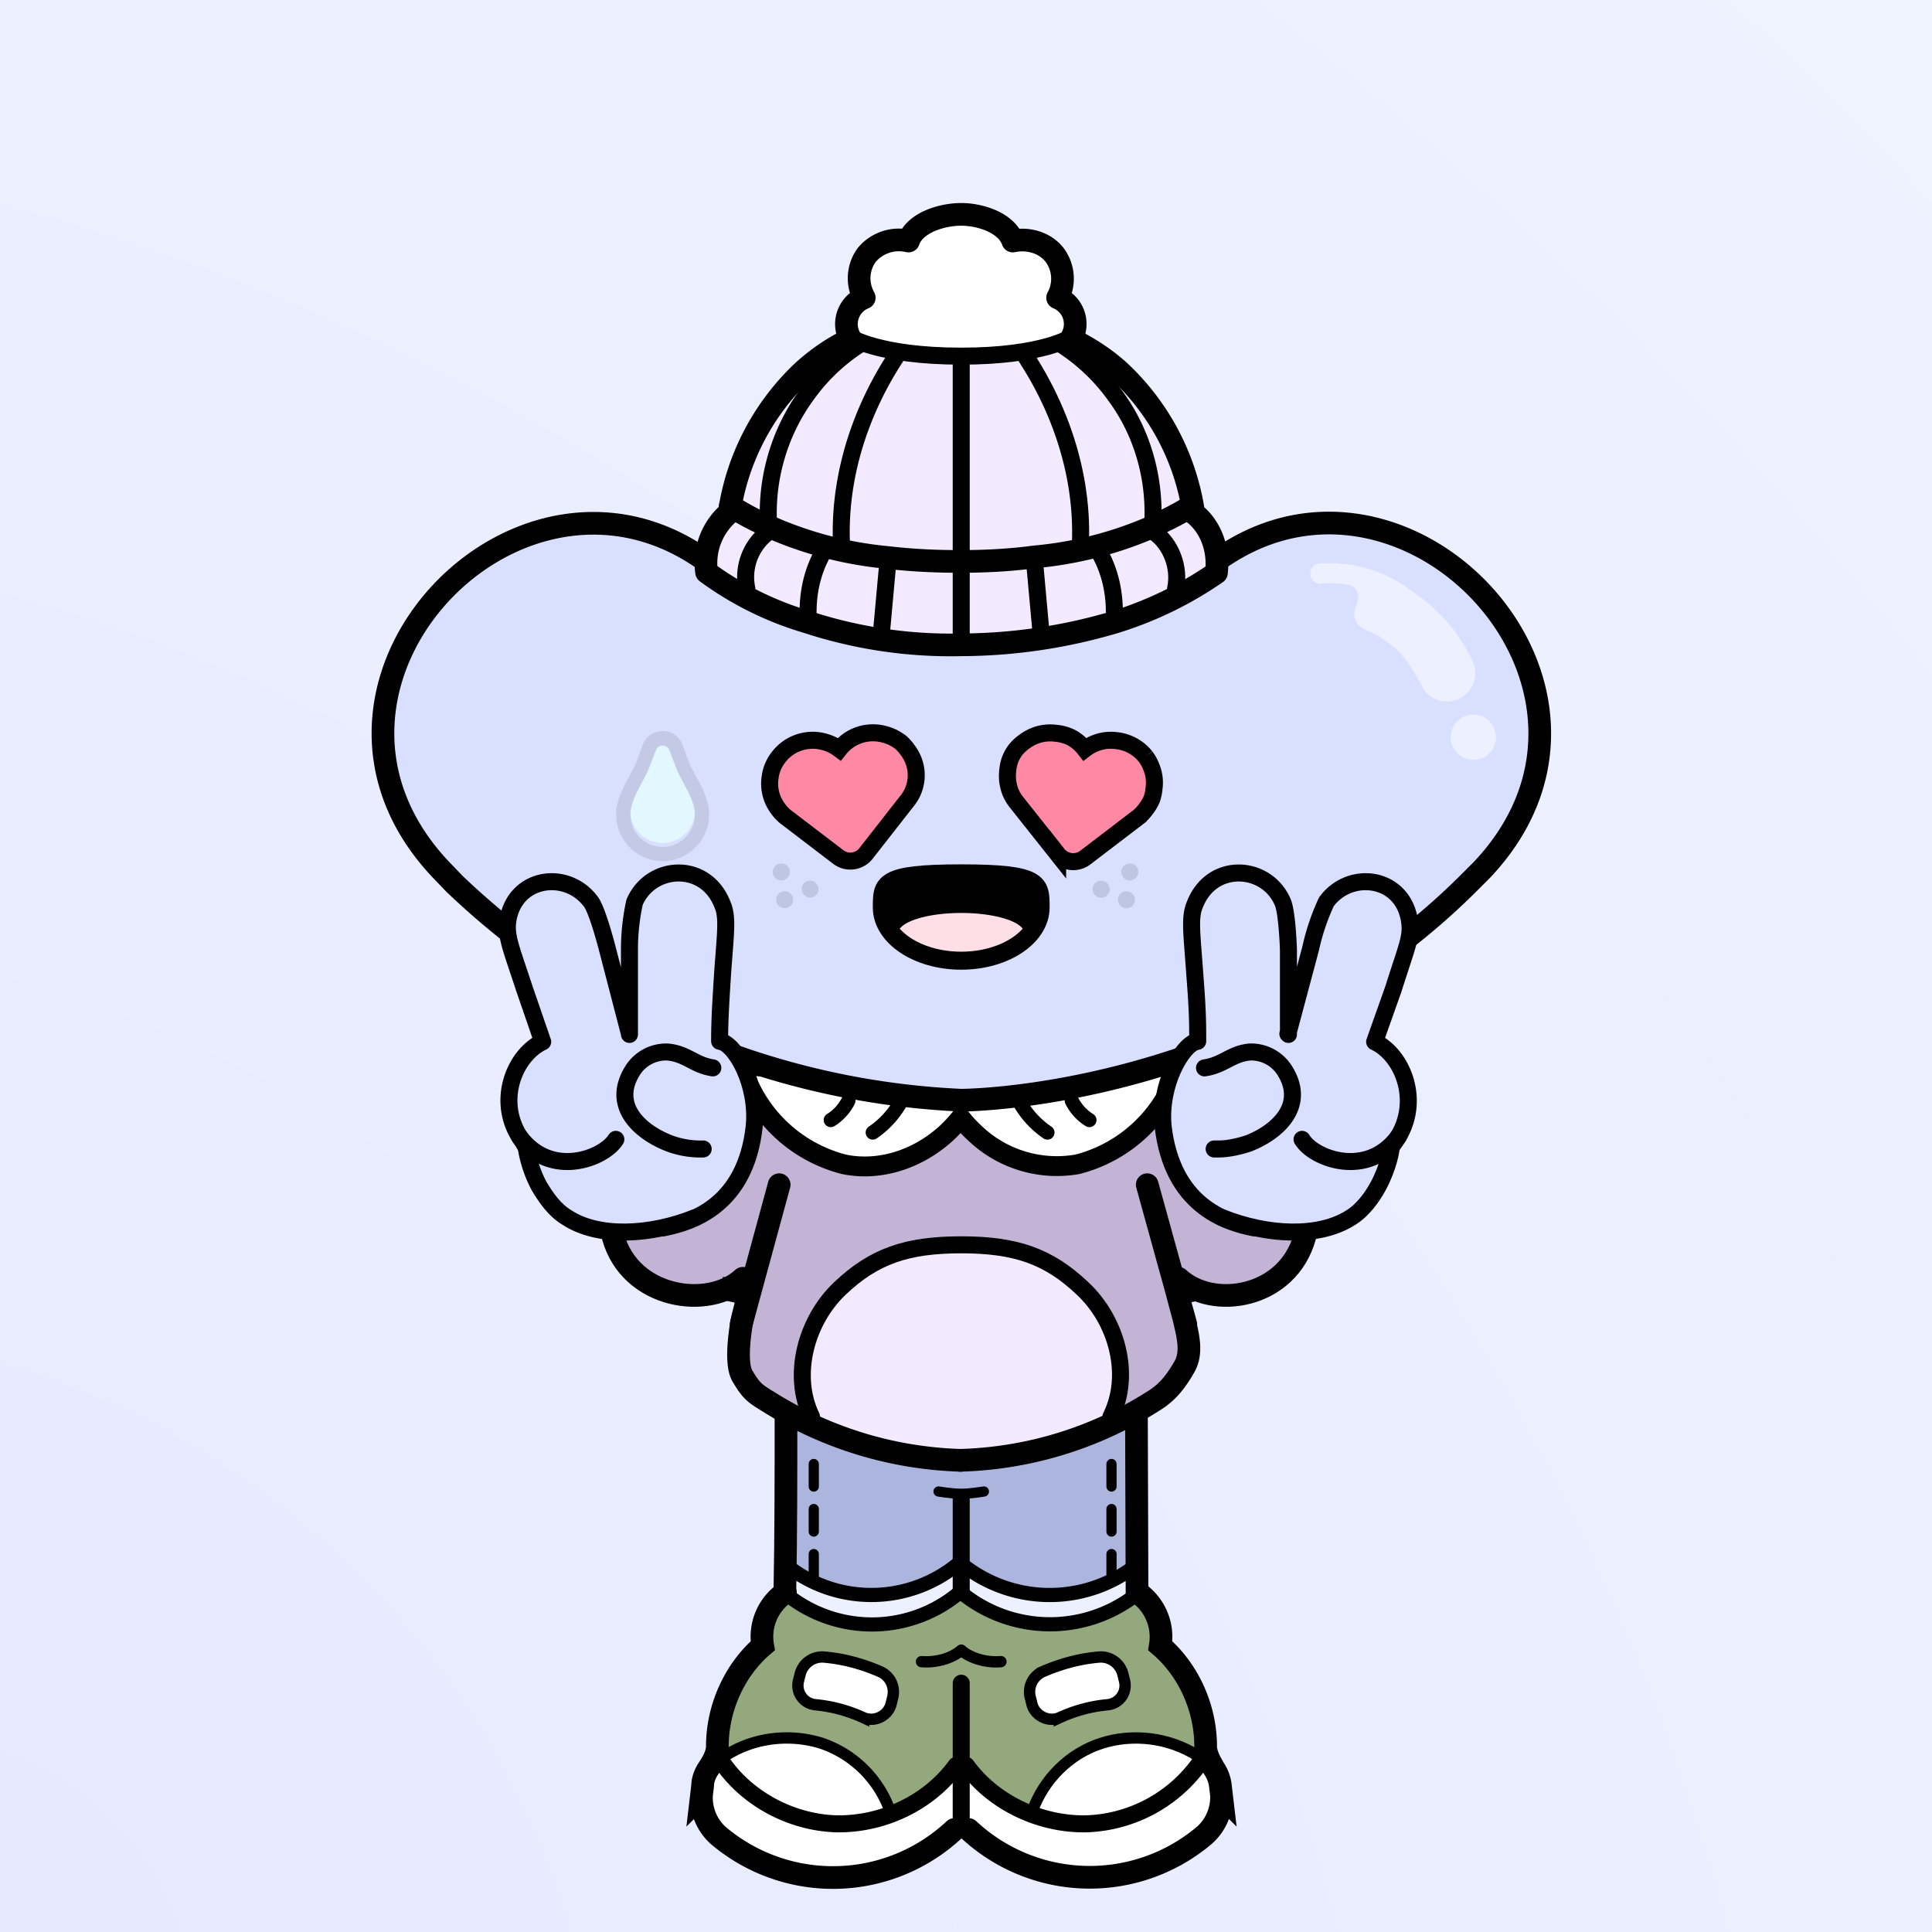<svg xmlns="http://www.w3.org/2000/svg" width="275" height="275" fill="none"><rect width="100%" height="100%" fill="#333333" stroke="none"/><g><path fill="url(#blue)" d="M0 0h275v415H0z"/></g><svg xmlns="http://www.w3.org/2000/svg" width="250" height="335" fill="none" id="container" x="32" viewBox="0 0 260 415" ><svg xmlns="http://www.w3.org/2000/svg" width="210" height="335" fill="none"><style>.legColor1 {fill:#ACB5DD;}.legColor2 {fill:#ECF0FF;}.legStroke {stroke:#000;stroke-linecap:round;stroke-miterlimit:10;}</style><path class="legColor1" d="m72.7 249.8 16.3 5.4 16 1.3 16-1.3 16.3-5.4v30.7l-7.5 3.4-8 2.4-16.8-4.4-15.4 4.4-9.4-2.4-7.5-3.4v-30.7Z"/><path stroke="#000" stroke-linecap="round" stroke-linejoin="round" stroke-dasharray="3.97 3.97" stroke-width="1.8" d="M79 278v-22.3M131.5 278v-22.3"/><path class="legColor2" d="m73.7 276.7 15.4 4.8 15.9-4.8 15.4 4.8 15.9-4.8v5.7l-16 3.9-15.3-4.4-15.9 4.9-15.4-4.4v-5.7Z"/><path class="legStroke" stroke-width="2.5" d="M74.7 281.7a24 24 0 0 0 29.8-.7"/><path class="legStroke" stroke-width="3" d="M105 280.8v-16.6"/><path class="legStroke" stroke-width="4" d="M74.1 250c0 10.2 0 20.4-.2 30.9m62-30.8.1 30.8"/><path class="legStroke" stroke-width="3" d="M74.3 249.2a57.8 57.8 0 0 0 30.2 7.8c10.7 0 21.7-2.4 31-7.8"/><path class="legStroke" stroke-width="1.8" d="M109 263s-2.4.4-4 .4-4-.4-4-.4"/><path class="legStroke" stroke-width="2.5" d="M135.3 281.7a24.7 24.7 0 0 1-30.3-.7M74.7 276.4a24 24 0 0 0 29.8-.7"/><path class="legStroke" stroke-width="2.5" d="M135.3 276.4a24.7 24.7 0 0 1-30.3-.7"/></svg><svg xmlns="http://www.w3.org/2000/svg" width="210" height="335" fill="none"><style>.shColor1{fill:#93A97D;}.shColor2 {fill:#FFF;}.shStroke{stroke:#000;stroke-linecap:round;stroke-miterlimit:10;}</style><path class="shColor1" d="M75.4 281.7c1-.2 3.3 3.7 13.8 4 9.7.2 15.8-4.9 15.8-4.9s6.1 5 15.8 4.9c10.5-.3 12.7-4.2 13.6-4 2.9.4 7.2 3 6 6.4 3.7 4 6 8.4 7.4 14.2l.1.4.2 2c0-.4-.5 4.8-.8 4.6a19.3 19.3 0 0 0-9-3c-6.8.7-15.7 2-18.3 7.8-1.7 3.6-2.5 4.2-2 5.7-4.6-1-6.3-2-9.8-5.1-.5-.5-2.8-2.5-3.2-3.6-.5 1-2.6 3.1-3.1 3.6-3.7 3.1-4.5 4-9.2 5.1.4-1.5-1.4-2.1-3-5.7-2.7-5.8-10.5-7-17.4-7.7-2.5-.3-6.7 1.6-9 2.9-.3.2-1.4-5.1-1.4-4.7 0-.8.1-1.6.3-2.3a29.2 29.2 0 0 1 8.1-14.2c-1.3-3.3 2.2-6 5.1-6.4Z" /><path class="shColor2" d="m148.5 304.5 2.2 11c.6 2 .6 2.2-.8 4.6-1 1.5-7.1 9-21.2 9.4-14.5.6-21.8-5.6-23-7.5l-.1-9.2c.4 1 3.4 2.3 4 2.7 3.5 3.1 6.7 5.2 11.4 6.3l2 .2c6 1.2 11.6-1.5 16.8-4.6 2.9-1.6 5.4-2 7-4.6 1-1.9 2-4 2-6.4 0-.7-.2-1.3-.3-2ZM61.5 304.5l-2.2 11c-.6 2-.6 2.2.8 4.6 1 1.5 7.1 9 21.2 9.4 14.5.6 21.8-5.6 23-7.5l.1-9.2c-.4 1-3.4 2.3-4 2.7-3.5 3.1-6.7 5.2-11.4 6.3l-2 .2c-6 1.2-11.6-1.5-16.8-4.6-2.9-1.6-5.4-2-7-4.6-1-1.9-2-4-2-6.4 0-.7.2-1.3.3-2Z" /><path class="shColor2" d="M146.9 310.7a9.2 9.2 0 0 1-3.1 4.8c-2 2-5 4-8 4.8-5.3 1.5-10.8 2.9-15.8.4l-2.5-1.3c0-1.5 2.2-4.3 4.5-7.1a17.8 17.8 0 0 1 16.3-6c2.3.5 5.4.5 7 2.1.2.3 1.6 1.9 1.6 2.3ZM63.5 310.7a9.2 9.2 0 0 0 3.1 4.8c2 2 5 4 8 4.8 5.3 1.5 10.8 2.9 15.8.4l2.5-1.3c0-1.5-2.2-4.3-4.5-7.1a17.8 17.8 0 0 0-16.3-6c-2.3.5-5.4.5-7 2.1-.2.3-1.6 1.9-1.6 2.3Z" /><path class="shStroke" stroke-width="3" d="M105 321.8v-25" /><path class="shStroke" stroke-width="2" d="M98 293c2.5.2 5.2-.5 7-2" /><path class="shStroke" stroke-width="2.5" d="M74.8 281.6a24 24 0 0 0 29.8-.7" /><path class="shStroke" stroke-width="3" d="M62.6 310.4c4.4 6.7 12.4 11 20.5 11.2 8.2.1 16.3-3.8 21-10.3" /><path class="shStroke" stroke-width="2" d="M92.4 319.2a19.4 19.4 0 0 0-12-11.8c-5.7-1.8-12.1-1-17 2.2" /><path class="shStroke" stroke-width="4" d="M74 280.8a9.4 9.4 0 0 0-4 9.4c-5 4.3-8 11-8 17.7 0 1.4-.8 2.8-1.6 4-.6.9-1 2-1 3l-.2 1.7a9 9 0 0 0 2.9 7 31.3 31.3 0 0 0 41.7-1m32.3-41.8a9.5 9.5 0 0 1 4 9.4c5 4.3 8 11 8 17.7 0 1.4.8 2.8 1.5 4 .6.9 1 2 1.1 3l.2 1.7a9 9 0 0 1-3 7 31.3 31.3 0 0 1-41.6-1" /><path class="shStroke" stroke-width="2" d="M112 293c-2.5.2-5.2-.5-7-2" /><path class="shStroke" stroke-width="2.5" d="M135.3 281.6a24.7 24.7 0 0 1-30.2-.7" /><path class="shStroke" stroke-width="3" d="M147.4 310.4a25.6 25.6 0 0 1-20.5 11.2c-8.1.1-16.3-3.8-21-10.3" /><path class="shStroke" stroke-width="2" d="M117.6 319.2c2-5.5 6.5-10 12.1-11.8 5.6-1.8 12-1 17 2.2" /><path class="shColor2" d="M76.6 295.2a4 4 0 0 1 4.3-3c3.4.3 6.7 1.2 9.9 2.6 1.7.8 2.6 2.7 2.1 4.6l-.3 1.2c-.6 2-2.9 3.1-4.8 2.3a26 26 0 0 0-8.5-2.3 3.4 3.4 0 0 1-3-4.2l.3-1.2ZM133.5 295.2a4 4 0 0 0-4.3-3c-3.4.3-6.7 1.2-9.9 2.6a3.9 3.9 0 0 0-2.1 4.6l.3 1.2c.6 2 2.9 3.1 4.8 2.3a26 26 0 0 1 8.5-2.3 3.4 3.4 0 0 0 3-4.2l-.3-1.2Z" /><path class="shStroke" stroke-width="2" d="M76.6 295.2a4 4 0 0 1 4.3-3v0c3.4.3 6.7 1.2 9.9 2.6v0c1.7.8 2.6 2.7 2.1 4.6l-.3 1.2c-.6 2-2.9 3.1-4.8 2.3v0a26 26 0 0 0-8.5-2.3v0a3.4 3.4 0 0 1-3-4.2l.3-1.2ZM133.5 295.2a4 4 0 0 0-4.3-3v0c-3.4.3-6.7 1.2-9.9 2.6v0a3.9 3.9 0 0 0-2.1 4.6l.3 1.2c.6 2 2.9 3.1 4.8 2.3v0a26 26 0 0 1 8.5-2.3v0a3.4 3.4 0 0 0 3-4.2l-.3-1.2Z" /></svg><svg xmlns="http://www.w3.org/2000/svg" width="210" height="335" fill="none"><style>.bodyColor1 {fill: #F3EAFF}.bodyColor2 {fill: #C3B3D5}.handsColor {fill: #D9E0FF}.jacketShirt {fill: #FFF}.bStr1 {stroke: #000;stroke-linecap: round;stroke-miterlimit: 10;}.bStr2 {stroke: #000;stroke-linecap: round;stroke-linejoin: round;}.bStr3 {stroke: #000;stroke-linecap: round;stroke-opacity: .1;stroke-width: 2;}</style><path class="bodyColor2" d="m68.8 187.6 20.5-5.6h29.5l20.5 5.6 10 8.2 5 7 5.5 11.8 4.3 4-7.4 5.9-13 4 1.7 5v8l-5 5.6-8.8 4.2-11.9 4.6-12.9 1.6H97L84.2 254l-13.6-7-6.5-5.7 3-13-13.7-2.8-7-5.3 2.4-4.7 5.3-9.4 8.5-13.3 6.2-5.3Z"/><path class="bStr2" stroke-width="4" d="m66.2 233.5 6.7-24.6"/><path class="bodyColor1" d="M126.3 227.2c6 5.7 8.8 15.2 5.1 22.6l.3.7a64.3 64.3 0 0 1-53.4 0l.3-.7c-3.6-7.4-.9-17 5-22.6 6-5.7 11.8-7.7 21.4-7.7 9.6 0 15.4 2 21.3 7.7Z"/><path class="bStr2" stroke-width="3" d="M78.6 249.8c-3.6-7.4-.9-17 5-22.6 6-5.7 11.8-7.7 21.4-7.7m26.4 30.3c3.7-7.4 1-17-5-22.6-6-5.7-11.8-7.7-21.4-7.7"/><path class="bStr2" stroke-width="4" d="M69.4 187.8c-5.6 1.8-9.7 6.9-12.7 12.2-3 5.3-5 11.1-8.5 16.1-2.6 1.6-2 1.2-2.5 4.1 4.5 5 21.8 7.9 21.8 7.9l-1.1 4.5s-1.5 7.4 0 10c1.5 2.5 2 3 4.5 4.5a67.4 67.4 0 0 0 34 10.4"/><path class="bStr2" stroke-width="4" d="M140.3 187.8c5.6 1.8 9.7 6.9 12.7 12.2 3 5.3 5 11.1 8.5 16.1 2.6 1.6 1.3 1.2 1.8 4.1-4.5 5-20.2 7.9-20.2 7.9l1.2 4.5c.7 3 1.5 6 0 8.5-1.5 2.6-3 4.5-5.5 6a66.8 66.8 0 0 1-34 10.4m39.8-24-6.8-24.6"/><path stroke="#000" stroke-linecap="round" stroke-width="2" d="M49.3 216.5s2.3 2 4 3c1.8 1 5.5 2 5.5 2m101-5s-2.3 2-4 3c-1.8 1-5.5 2-5.5 2"/><path fill="#fff" fill-rule="evenodd" d="M125.5 205.3c7.4-1.4 14.7-8 17.5-15.8 0 0-7.2-3.8-12.2-5.2-9.9-2.8-25.6-1.5-25.6-1.5s-15.5-.7-24.8 1.5a86.5 86.5 0 0 0-13.6 5.2 25.4 25.4 0 0 0 17.5 15.8c6.2 1.3 12.9-.8 18-5.4a6.6 6.6 0 0 0 2.9-3.9 8.4 8.4 0 0 0 2.3 3.9 20.9 20.9 0 0 0 18 5.4Z" clip-rule="evenodd"/><path class="bStr2" stroke-width="3.5" d="M66.8 189.5a25.4 25.4 0 0 0 17.5 15.8c6.2 1.3 12.9-.8 18-5.4a25 25 0 0 0 2.6-2.8m38.1-7.6a25.4 25.4 0 0 1-17.5 15.8 20.9 20.9 0 0 1-18-5.4c-1-.9-1.8-1.8-2.6-2.8"/><path class="bStr2" stroke-width="2.5" d="M89.4 199.7a16 16 0 0 0 5-5.5M82 197.5c1.3-.8 2.4-2 3.1-3.4m35.1 5.6a16 16 0 0 1-5-5.5m12.4 3.3c-1.3-.8-2.4-2-3.1-3.4"/><path class="bStr2" stroke-width="4" d="M69.4 187.8s4.5-6.3 35.5-6.3 35.4 6.3 35.4 6.3"/></svg><svg xmlns="http://www.w3.org/2000/svg" width="210" height="335" fill="none"><path fill="#D9E0FF" d="M143.3 104.8c-.8.8-2.2.3-2.2-.9v-3.3c-1.3-46.1-71-46.1-72.2 0v3.3c0 1.1-1.4 1.7-2.2 1a145 145 0 0 0-2.4-2.4c-33.6-31.7-82.8 17.4-51 50.9l2.3 2.4A138.4 138.4 0 0 0 105 194s51 0 89.4-38.2l2.4-2.4c31.7-33.5-17.5-82.6-51-51l-2.5 2.4Z"/><circle cx="4" cy="4" r="4" fill="#fff" fill-opacity=".5" transform="matrix(-1 0 0 1 199.3 126)"/><path fill="#fff" fill-opacity=".5" d="M195.5 117.5a5 5 0 0 1-9 4 6.7 6.7 0 0 0-.3-.7l-1.2-2c-1-1.7-2.3-3.5-3.6-4.6-1.5-1.2-2.6-2-3.7-2.5l-1.7-.8a3 3 0 0 1-1.4-4l.1-.3c.8-1.5 0-3.3-1.5-3.5-1.9-.3-3.4-.3-5-.2h-.1a1.8 1.8 0 0 1-.3-3.5 23.6 23.6 0 0 1 16.6 4.8c1 .7 2.2 1.5 3.3 2.5a29.2 29.2 0 0 1 7.7 10.4v.3h.1"/><path stroke="#000" stroke-linecap="square" stroke-linejoin="round" stroke-width="4" d="M143.3 104.8v0c-.8.8-2.2.3-2.2-.9v0-3.3c-1.3-46.1-71-46.1-72.2 0v3.3c0 1.1-1.4 1.7-2.2 1v0a145 145 0 0 0-2.4-2.4c-33.6-31.7-82.8 17.4-51 50.9l2.3 2.4A138.4 138.4 0 0 0 105 194s51 0 89.4-38.2l2.4-2.4c31.7-33.5-17.5-82.6-51-51l-2.5 2.4Z"/></svg><svg xmlns="http://www.w3.org/2000/svg" width="210" height="335" fill="none"><style>.faceStrokeColor{stroke:#000} .faceFillColor{fill:#000} .skinColorBase{fill:#D9E0FF} .skinColorLight{fill:#ECF0FF} .skinColorDark{fill:#ACB5DD} .mouthOverlay{fill:#000}</style><path class="faceFillColor" d="M91 160.3c0-4.3 2-6 14-6s14 1.7 14 6-6.3 9.5-14 9.5-14-5.2-14-9.5Z"/><ellipse cx="105" cy="164.607" fill="#FFDFE7" rx="11.15" ry="3.626"/><path class="faceStrokeColor" stroke-linecap="round" stroke-linejoin="round" stroke-width="3.176" d="M91 160c0-4.3 0-6 14-6s14 1.7 14 6c0 5.2-6.3 9.4-14 9.4s-14-4.2-14-9.4Z"/><path class="faceStrokeColor" fill="#FF88A5" stroke-width="3" d="M94.2 130.8a7.7 7.7 0 0 0-2.7-1.3 7.6 7.6 0 0 0-5.8.7 7.7 7.7 0 0 0-2.2 1.9 7.7 7.7 0 0 0-2.7-1.3 7.6 7.6 0 0 0-3-.2 7.6 7.6 0 0 0-2.7.9 7.7 7.7 0 0 0-2.3 2 7.6 7.6 0 0 0-1 1.7 7.2 7.2 0 0 0-.5 1.9 7.3 7.3 0 0 0 1.4 5.5A7.3 7.3 0 0 0 74 144l9.3 7.1a3.5 3.5 0 0 0 4.9-.6l7.2-9.2a7.2 7.2 0 0 0 1.6-5.6 7.4 7.4 0 0 0-.5-1.8 7.8 7.8 0 0 0-1-1.7 7.3 7.3 0 0 0-1.4-1.5Zm43.3 2.6a7.6 7.6 0 0 0-5.1-2.8 7.6 7.6 0 0 0-3 .2 7.7 7.7 0 0 0-2.6 1.3 7.7 7.7 0 0 0-2.3-2 7.6 7.6 0 0 0-2.8-.8 7.6 7.6 0 0 0-3 .2 7.7 7.7 0 0 0-2.6 1.3 7.6 7.6 0 0 0-1.5 1.4 7.2 7.2 0 0 0-1 1.8 7.8 7.8 0 0 0-.4 1.9 7.8 7.8 0 0 0 .5 3.8 7.3 7.3 0 0 0 1 1.7l7.3 9.2a3.5 3.5 0 0 0 4.9.6l9.3-7.1a7.6 7.6 0 0 0 1.4-1.5 7.2 7.2 0 0 0 1-1.7 7.8 7.8 0 0 0 .4-1.9 7.4 7.4 0 0 0 0-2 7.8 7.8 0 0 0-.5-1.8 7.3 7.3 0 0 0-1-1.8Z"/><path class="faceFillColor" fill-opacity=".12" d="M74.7 154.2a1.5 1.5 0 1 1-2.5-1.5 1.5 1.5 0 0 1 2.5 1.5Zm5.1 3a1.5 1.5 0 1 1-2.5-1.5 1.5 1.5 0 0 1 2.5 1.4Zm-4.5 1.9a1.5 1.5 0 1 1-2.5-1.5 1.5 1.5 0 0 1 2.5 1.5Zm55.4-3.4a1.5 1.5 0 1 1-2.5 1.4 1.5 1.5 0 0 1 2.5-1.4Zm5.1-3a1.5 1.5 0 1 1-2.5 1.5 1.5 1.5 0 0 1 2.5-1.5Zm-.6 4.9a1.5 1.5 0 1 1-2.5 1.5 1.5 1.5 0 0 1 2.5-1.5Z"/><path fill="#E3F7FF" d="M54.9 135.7c1 2.7 3.1 5.1 3.1 8a5.7 5.7 0 0 1-11.3 0c0-2.9 2-5.3 3.1-8l1.4-3.4c.4-1 1.9-1 2.3 0l1.4 3.4Z"/><path class="faceStrokeColor" stroke-opacity=".1" stroke-width="2.5" d="M52.4 150.6a7 7 0 0 0 6.9-7c0-1.7-.7-3.2-1.3-4.5a51 51 0 0 0-.8-1.5l-1.2-2.3-1.3-3.5a2.5 2.5 0 0 0-4.7 0l-1.3 3.5-1.2 2.3a51 51 0 0 0-.8 1.5c-.6 1.3-1.3 2.8-1.3 4.6a7 7 0 0 0 7 6.9Z"/></svg><svg xmlns="http://www.w3.org/2000/svg" width="210" height="335" fill="none"><path stroke="#000" stroke-linecap="round" stroke-linejoin="round" stroke-width="4" d="M98 66.5s4.2-.5 7-.5c2.6 0 6.8.5 6.8.5"/><style>.beanieColor { fill: #F3EAFF }.hwline3 {stroke: black; stroke-linecap: round; stroke-linejoin: round; stroke-width: 3}.hwline4 {stroke: black; stroke-linecap: round; stroke-linejoin: round; stroke-width: 4}</style><path class="beanieColor" d="M70.6 93c.2 0 .3 0 .4.2l-.3.7a10.6 10.6 0 0 0-3.5 10.1l-.3.8c-2.4-1.4-4.7-3-6.8-4.7-.5-4.4 1-8.8 4-11.3l.2.3c2 1.5 4.1 2.7 6.3 3.9Z"/><path class="beanieColor" d="M81 97.3c-2 3.4-3 7.4-3 11.4l-.2 1c-3.8-1.3-7.4-3-10.8-5l.3-.8a11 11 0 0 1 3.5-10.3l.3-.8c3.2 1.6 6.5 3 9.9 4v.5Z"/><path class="beanieColor" d="m81.2 96.8 2.7.7a72 72 0 0 0 8.1 1.6l-.1 1.4-1 11.5v.8a73 73 0 0 1-12.9-3.3l.3-1c0-4 1-8 2.8-11.2v-.5ZM105 100.6v13.2c-4.6 0-9.3-.3-14-1l.1-.8 1-11 .1-1.2c4.2.5 8.5.8 12.8.8ZM119 112v.7c-4.7.7-9.4 1-14 1v-13c4.3 0 8.6-.3 12.8-1l.2 1.4 1 11ZM131.7 108.5l.3 1a73.2 73.2 0 0 1-12.8 3.3l-.1-.7-1-11.6-.1-1.4a77 77 0 0 0 10.8-2.3v.5c2 3.3 3 7.2 3 11.2Z"/><path class="beanieColor" d="M143 104.7a60 60 0 0 1-10.7 5l-.3-1c0-4-1-8-2.9-11.3l-.1-.6c3.4-1 6.8-2.4 10-4l.3.8a11 11 0 0 1 3.4 10.4l.3.7Z"/><path class="beanieColor" d="M146 88.8c2.9 2.5 4.4 6.9 4 11.3a51.8 51.8 0 0 1-7 4.7l-.2-.7c.7-3.8-.7-8-3.5-10.2l-.3-.7.3-.2c2.3-1.2 4.4-2.4 6.4-3.9l.3-.3Z"/><path class="beanieColor" d="M145.6 89.2c-2 1.3-4.2 2.4-6.4 3.4l-.4-.9c.3-7.8-2-15.7-6.7-22a34.5 34.5 0 0 0-16.5-12.4 40.2 40.2 0 0 1 17 7.8c7 6 11.8 14.8 13.2 23.9l-.2.2Z"/><path class="beanieColor" d="m138.8 91.7.4 1h-.3a66.8 66.8 0 0 1-12.8 4.1l-.1-.6c.6-14.3-5-28.6-14.3-39.6a44.7 44.7 0 0 1 4 .7c6.5 2 12.7 7.2 16.4 12.3 4.6 6.4 7 14.3 6.7 22.1Z"/><path class="beanieColor" d="M104.7 56.2c2.4 0 4.7.2 7 .4 9.3 11 15 25.3 14.3 39.6v.6a91.2 91.2 0 0 1-21.3 2.2V56.2ZM104.7 99a105.1 105.1 0 0 1-21-2.1l.2-.7c-.7-14.4 5-28.6 14.3-39.6 2.1-.3 4.3-.4 6.5-.4V99Z"/><path class="beanieColor" d="m83.7 96.9-2.7-.7c-3.5-.9-6.8-2-10-3.4l-.4-.2.5-.9c-.3-7.8 2-15.7 6.6-22A34 34 0 0 1 95 57l3.3-.5c-9.3 11-15 25.2-14.3 39.6l-.2.7Z"/><path class="beanieColor" d="M77.7 69.6c-4.6 6.4-7 14.3-6.6 22.1l-.5 1c-2.2-1-4.3-2.2-6.3-3.5L64 89A39.8 39.8 0 0 1 77.3 65a34.6 34.6 0 0 1 17.6-8 34 34 0 0 0-17.2 12.5Z"/><path class="hwline4" d="M85.7 59.7c-3 1.4-5.7 3.2-8.3 5.5a42.7 42.7 0 0 0-13.3 25.2 11.7 11.7 0 0 0-4 10.5 57.4 57.4 0 0 0 17.8 8.8 81.3 81.3 0 0 0 27.1 4 96.2 96.2 0 0 0 27.1-4A65.1 65.1 0 0 0 150 101c.5-4.1-1-8.2-4-10.5a42.7 42.7 0 0 0-13.3-25.2c-2.6-2.3-5.3-4-8.3-5.5"/><path class="hwline4" d="M64.3 89.2c2 1.3 4.1 2.4 6.3 3.4l.4.2a66.5 66.5 0 0 0 21 5.5c4.2.5 8.5.7 12.7.7"/><path class="hwline3" d="M71 93.8a9.9 9.9 0 0 0-3.8 10M81 96.8c-2 3.2-3 7.1-3 11M92 99.8l-1 11M98.4 56.4s0 0 0 0l-.2.2c-9.3 11-15 25.2-14.3 39.6"/><path class="hwline3" d="M71 91.7c-.3-7.8 2.1-15.7 6.7-22A34 34 0 0 1 95 57c1.2-.4 2.3-.6 3.5-.7"/><path class="hwline4" d="M145.6 89.2c-2 1.3-4.2 2.4-6.4 3.4l-.3.2a66.8 66.8 0 0 1-21 5.4c-4.5.6-8.9.8-13.2.8h0"/><path class="hwline3" d="M139 93.8c3 2.1 4.6 6.3 3.8 10M129 96.8c2 3.2 3 7.1 3 11M118 99.8l1 11M111.4 56.4s0 0 0 0l.3.2c9.3 11 15 25.3 14.3 39.6"/><path class="hwline3" d="M138.8 91.7c.3-7.8-2-15.7-6.7-22a34.5 34.5 0 0 0-16.5-12.4s0 0 0 0c-1.4-.5-2.8-.8-4.1-.9M105 55.8v57"/><path fill="white" d="m116.5 62.3-11.5.5-10.5-.5s-6-3.7-9-2.4l-.2-.5a5 5 0 0 1 2.6-6.9 7 7 0 0 1 .4-7.5 7.4 7.4 0 0 1 7.4-2.5c1.1-3.2 5.8-4.7 9.3-4.7 3.4 0 8 1.5 9.1 4.7 2.9-.6 5.8.4 7.4 2.5a7 7 0 0 1 .5 7.5 5 5 0 0 1 2.5 7l-.2.5c-2.7-1.2-7.8 2.3-7.8 2.3Z"/><path class="hwline4" d="M85.3 59.4a5 5 0 0 1 2.6-6.9 7 7 0 0 1 .4-7.5 7.4 7.4 0 0 1 7.4-2.5c1.1-3.2 5.8-4.7 9.3-4.7 3.4 0 8 1.5 9.1 4.7 2.9-.6 5.8.4 7.4 2.5a7 7 0 0 1 .5 7.5 5 5 0 0 1 2.5 7"/><path class="hwline3" d="M85.3 59.4s5.1 3.4 19.7 3.4c14.5 0 19.5-3.4 19.5-3.4"/></svg><svg xmlns="http://www.w3.org/2000/svg" width="210" height="335" fill="none"><style>.handsColor {fill: #D9E0FF}.armColor {fill: #C3B3D5}.hLine3 {stroke: #000;stroke-linecap: round;stroke-linejoin: round;stroke-width: 3;}.hLine4 {stroke: #000;stroke-linecap: round;stroke-linejoin: round;stroke-width: 4;}</style><path class="handsColor" d="M180.8 202.2c.1.4-.5 3.7-2.3 7-1.1 2-2.7 4.2-4.8 5.5-5.6 3.6-10 3.5-17 1.9a25 25 0 0 1-11.9-6.7 17.5 17.5 0 0 1-3.6-6c-.6-1.6.3-3.8-.5-5.3-1.9-3.2.5-6.9.5-6.9l2-4.6 3.4-3.5c0-3 .4-5.4 0-11.7-.4-7.3-1-10.1 0-12.5 3.1-7.7 12.8-6.6 15.7 0 .8 1.9.6 7.8.6 7.8v15l4-15s1.7-7 3-8.6a7.8 7.8 0 0 1 14.2 4.2c.3 2.5-.7 4.7-3 11.6l-3.2 9.3c5.1 2.4 8.4 10.9 3.6 17.7l-.7.8Z"/><path class="armColor" d="M164.4 219.5c-1.2 1.8-2.1 5.2-3.6 7-4.3 4.9-14.5 1.4-14.5 1.4l-.2-4.5-1.5-2.5v-3.5l1.7-4.5s2.6 1.4 8.1 2.6c6 1.6 16.7 1 16.7 1s-2.5-3-5.4.7c-1 1.3 1 1.2-1.3 2.3Z"/><path class="hLine3" d="M149.6 202.6h.8c1.6 0 3.5-.4 5.3-1 5.3-2.1 10.2-6.8 6.3-12.9a7 7 0 0 0-6.1-3.2c-3.3.3-4.6 2.3-8 2.8m-1.2-4.7c0-3 0-5.3-.5-11.6-.5-7.3-1-10.2 0-12.5 3-7.7 12.7-7 15.5-.4.8 1.9 1 8.4 1 8.4v14.9m15.2 1.3 3.3-9.3c2.2-7 3.2-9 2.9-11.6-.9-8.2-10.4-9.6-14.7-3.8a40 40 0 0 0-2.8 8.3l-4 15m18.2 20 .7-1c4.8-6.7 1.5-15.2-3.6-17.6"/><path class="hLine3" d="M180.8 202.2c.1.4-.5 3.7-2.3 7-1.1 2-2.7 4.2-4.8 5.5-5.6 3.6-14.7 3.2-22.7 0"/><path class="hLine4" d="M165.6 218c-3 11-16.3 13-22.3 7.4"/><path class="hLine3" d="M146.6 183.6c-2.7.6-6.7 7.7-6 15 1.6 13.8 10.8 16.9 16 17.9m8.5-15.6c2 3.4 11.5 7 17-.5"/><path class="handsColor" d="M28.3 202.2c0 .4.5 3.7 2.3 7 1.2 2 2.7 4.2 4.9 5.5 5.5 3.6 10 3.5 16.9 1.9a25 25 0 0 0 11.9-6.7c1.8-1.8 2.7-3.9 3.6-6 .7-1.6-.3-3.8.6-5.3 1.8-3.2-.6-6.9-.6-6.9l-2-4.6-3.4-3.5c0-3-.4-5.4 0-11.7.5-7.3 1-10.1 0-12.5-3-7.7-12.8-6.6-15.7 0-.7 1.9-.5 7.8-.5 7.8v15l-4-15s-1.8-7-3-8.6a7.8 7.8 0 0 0-14.3 4.2c-.2 2.5.7 4.7 3 11.6l3.2 9.3c-5 2.4-8.4 10.9-3.5 17.7l.6.8Z"/><path class="armColor" d="M44.8 219.5c1 1.8 2 5.2 3.5 7 4.3 4.9 14.5 1.4 14.5 1.4l.3-4.5 1.5-2.5v-3.5l-1.8-4.5s-2.6 1.4-8.1 2.6c-6 1.6-16.6 1-16.6 1s2.4-3 5.4.7c1 1.3-1.1 1.2 1.3 2.3Z"/><path class="hLine3" d="M59.5 202.6a15.7 15.7 0 0 1-6-1c-5.4-2.1-10.3-6.8-6.4-12.9a7 7 0 0 1 6.1-3.2c3.4.3 4.7 2.3 8 2.8m1.2-4.7c0-3 .1-5.3.5-11.6.5-7.3 1-10.2 0-12.5-3-7.7-12.7-7-15.5-.4a39 39 0 0 0-.9 8.4v14.9m-15.3 1.3-3.2-9.3c-2.3-7-3.2-9-3-11.6.9-8.2 10.4-9.6 14.7-3.8 1.2 1.6 2.9 8.3 2.9 8.3l3.9 15m-18.2 20a12 12 0 0 1-.6-1c-5-6.7-1.6-15.2 3.5-17.6"/><path class="hLine3" d="M28.3 202.2c0 .4.5 3.7 2.3 7 1.2 2 2.7 4.2 4.9 5.5 5.5 3.6 14.6 3.2 22.6 0"/><path class="hLine4" d="M43.6 218c3 11 16.9 13 22.9 7.4"/><path class="hLine3" d="M62.5 183.6c2.8.6 6.7 7.7 6 15-1.5 13.8-10.8 16.9-16 17.9m-8.4-15.6c-2.1 3.4-11.5 7-17-.5"/></svg></svg><defs><radialGradient id="green" cx="0" cy="0" r="1" gradientTransform="matrix(275 -275 362 362 0 275)" gradientUnits="userSpaceOnUse"><stop stop-color="#DFFFBF"/><stop offset="1" stop-color="#EFD"/></radialGradient><radialGradient id="pink" cx="0" cy="0" r="1" gradientTransform="matrix(275 -275 362 362 0 275)" gradientUnits="userSpaceOnUse"><stop stop-color="#FFE7F0"/><stop offset="1" stop-color="#FFF3F8"/></radialGradient><radialGradient id="purple" cx="0" cy="0" r="1" gradientTransform="matrix(275 -275 362 362 0 275)" gradientUnits="userSpaceOnUse"><stop stop-color="#F1E4FF"/><stop offset="1" stop-color="#F8F1FF"/></radialGradient><radialGradient id="blue" cx="0" cy="0" r="1" gradientTransform="matrix(275 -275 362 362 0 275)" gradientUnits="userSpaceOnUse"><stop stop-color="#E6EAFF"/><stop offset="1" stop-color="#EFF2FF"/></radialGradient><radialGradient id="yellow" cx="0" cy="0" r="1" gradientTransform="matrix(275 -275 362 362 0 275)" gradientUnits="userSpaceOnUse"><stop stop-color="#FFE7A5"/><stop offset="1" stop-color="#FFF2CE"/></radialGradient></defs></svg>